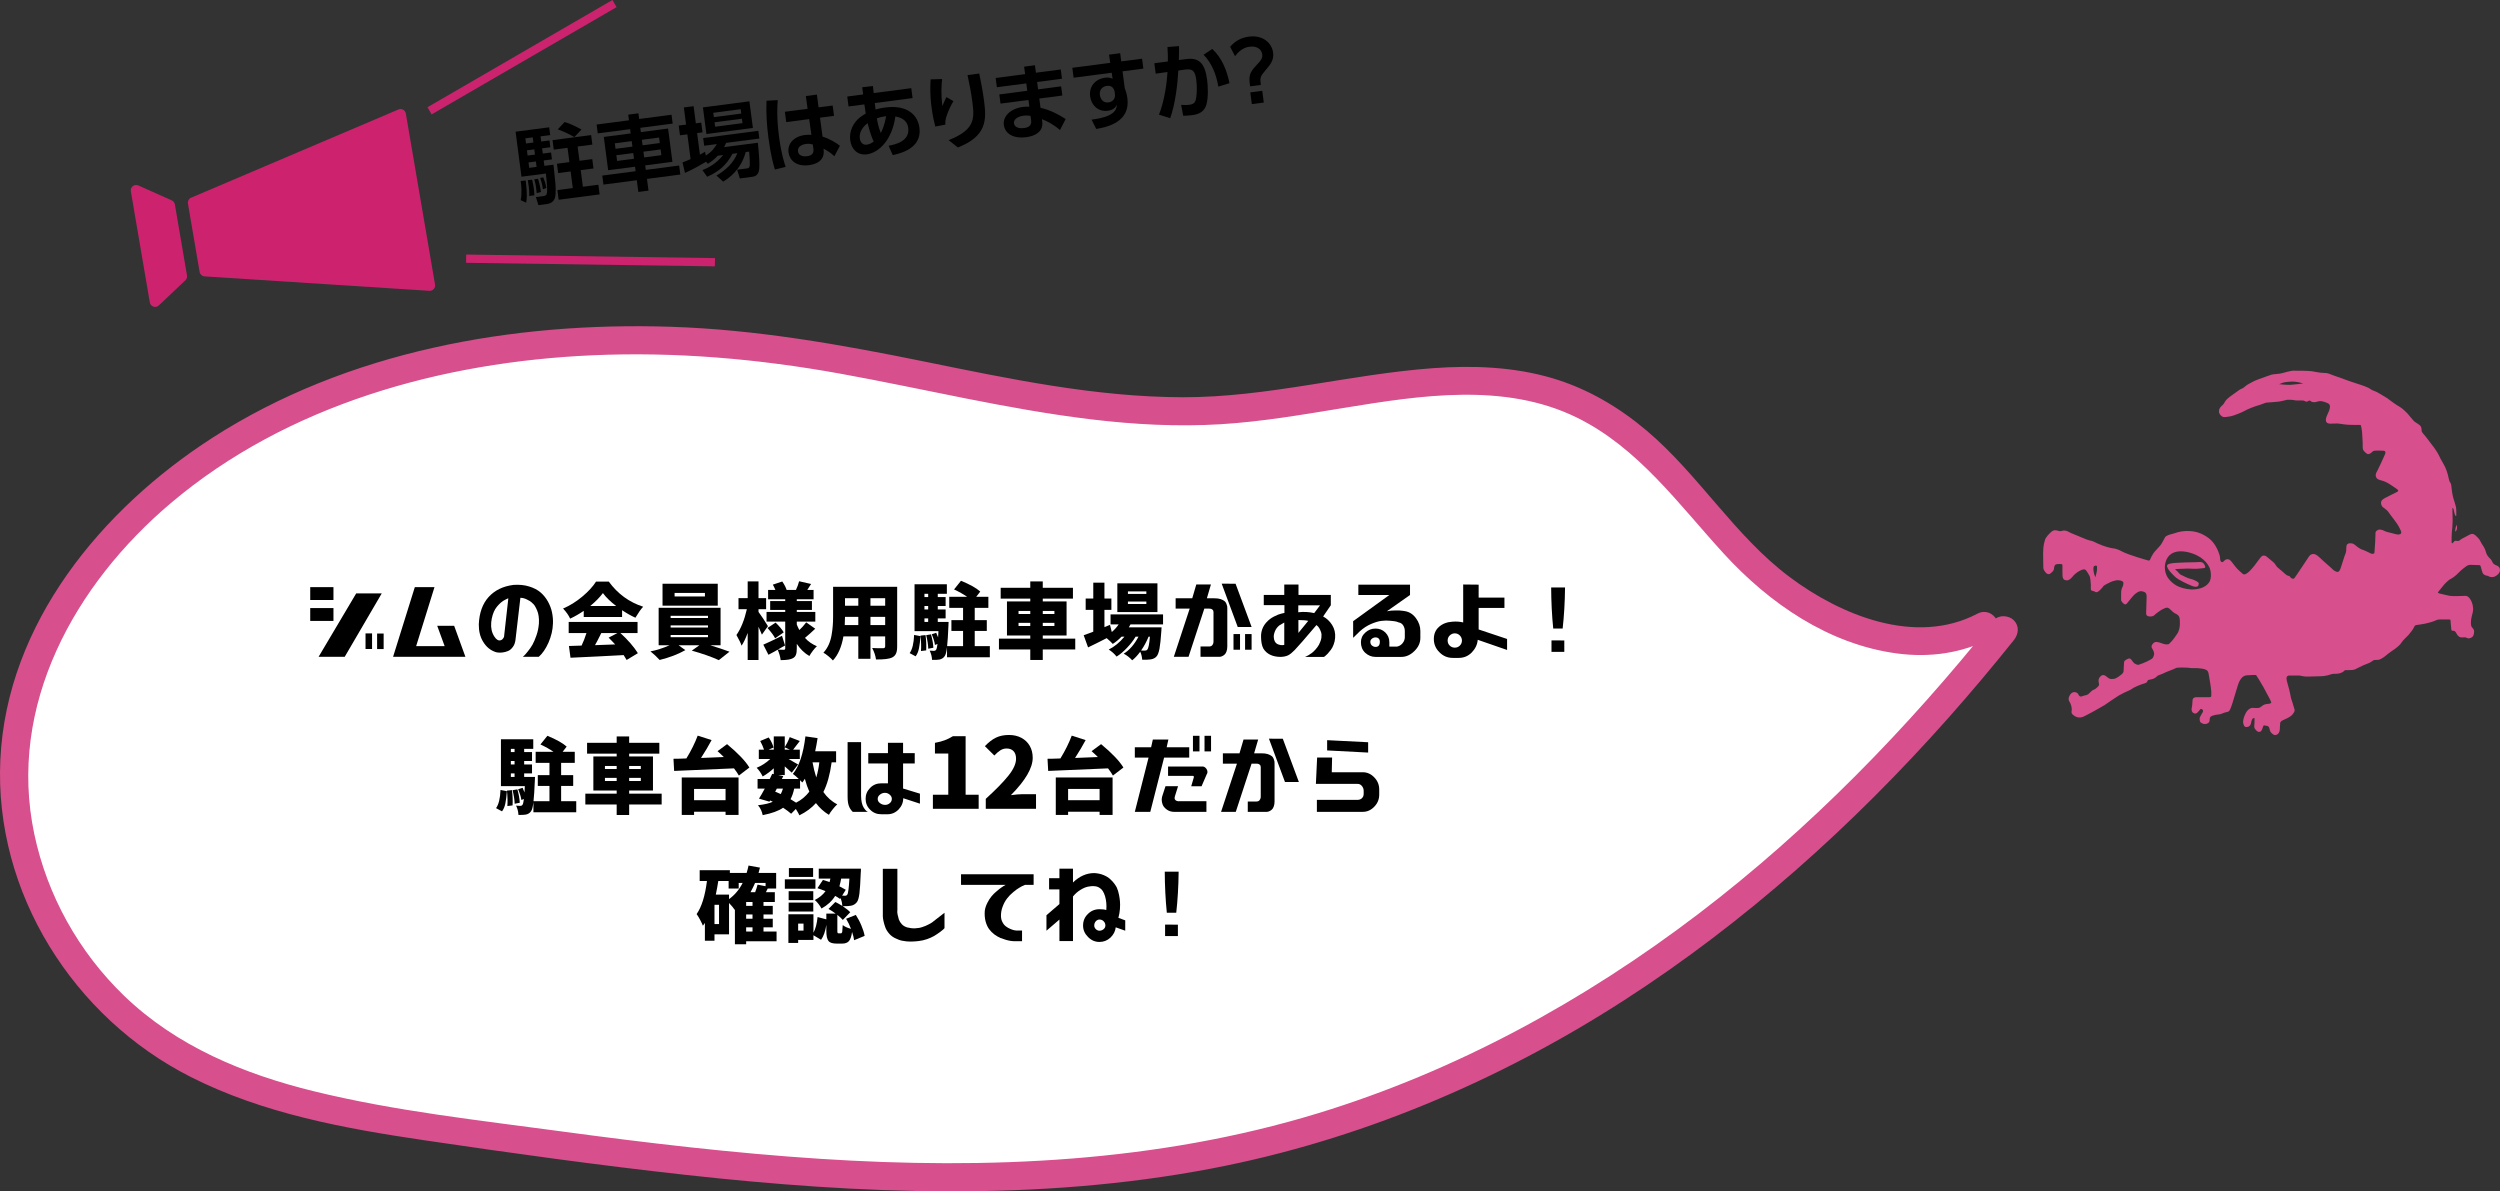 <?xml version="1.0" encoding="UTF-8"?>
<svg id="_レイヤー_2" data-name="レイヤー_2" xmlns="http://www.w3.org/2000/svg" width="967.595" height="461.098" viewBox="0 0 967.595 461.098">
  <rect x="0" y="0" width="967.595" height="461.098" fill="#333333" stroke="none"/>
  <defs>
    <style>
      .cls-1 {
        fill: none;
        stroke: #cc236f;
        stroke-miterlimit: 10;
        stroke-width: 3.194px;
      }

      .cls-2 {
        fill: #fff;
      }

      .cls-3 {
        fill: #d74f8c;
      }

      .cls-4 {
        fill: #cd236f;
      }
    </style>
  </defs>
  <g id="_ガイド" data-name="ガイド">
    <g>
      <g>
        <g>
          <path class="cls-2" d="M768.099,242.202c-29.418,15.889-68.573-2.571-90.89-25.214-22.317-22.643-39.62-51.135-71.479-63.238-40.058-15.218-85.94,1.373-129.704,4.765-57.234,4.437-112.968-14.276-169.616-22.455-61.589-8.892-126.99-4.865-183.17,18.166-56.179,23.032-101.9,66.458-114.531,117.971-12.631,51.513,11.801,109.792,64.431,138.149,31.382,16.909,69.252,22.47,105.996,27.677,99.059,14.037,201.634,27.976,298.9,6.845,125.921-27.356,224.986-110.117,297.554-200.955"/>
          <path class="cls-3" d="M765.357,237.51c-23.917,12.559-52.93.663-72.814-14.266-21.168-15.893-35.061-39.537-55.239-56.594-10.754-9.091-22.882-16.244-36.434-20.265-14.955-4.436-30.843-5.019-46.311-3.884-32.435,2.381-64.006,11.301-96.673,11.25-33.988-.053-67.366-7.153-100.518-13.897-32.292-6.569-64.651-12.303-97.661-13.379-61.241-1.996-125.371,9.411-177.538,42.997C39.371,197.027,2.591,241.284.131,294.068c-2.396,51.408,28.289,99.809,73.738,122.78,28.101,14.203,59.472,19.908,90.344,24.473,33.626,4.972,67.329,9.664,101.116,13.396,67.535,7.461,136.359,10.359,203.455-2.431,56.973-10.86,111.183-33.788,159.848-65.17,46.768-30.158,88.566-67.691,125.457-109.252,8.71-9.813,17.147-19.864,25.344-30.109,1.847-2.308,2.213-5.422,0-7.684-1.879-1.92-5.855-2.286-7.684,0-33.547,41.93-71.385,80.826-114.141,113.436-44.384,33.851-94.011,61.027-147.502,77.371-62.361,19.055-127.896,21.831-192.601,17.634-33.641-2.182-67.143-6.148-100.542-10.662-31.807-4.299-64.106-7.816-95.327-15.454-27.139-6.639-53.394-17.444-73.729-37.117-17.445-16.877-29.621-38.694-34.634-62.456-10.506-49.804,15.644-96.635,52.863-128.117,45.144-38.184,105.002-54.626,163.165-57.203,32.143-1.424,64.167,1.382,95.794,7.094,32.5,5.869,64.63,13.804,97.462,17.733,16.523,1.978,33.209,2.876,49.835,1.866,16.081-.977,31.991-3.756,47.871-6.344,29.402-4.791,61.956-9.938,89.868,3.682,23.832,11.629,39.527,33.602,56.98,52.684,17.668,19.317,40.619,35.16,67.105,38.694,12.648,1.687,25.272-.059,36.625-6.021,6.194-3.252.707-12.634-5.484-9.383h0Z"/>
        </g>
        <path class="cls-3" d="M790.765,213.966c0,3.011.085,5.341.085,5.936,0,.595.833,1.667,1.174,1.956.34.289.97.595,1.497.153s1.327-.987,1.429-1.769c.102-.782.136-1.633.867-1.82.731-.187,1.786-.136,2.075-.085.289.051.357.187.357.85,0,.663-.051,3.164.034,3.793.085.629.238,1.191.731,1.429.493.238,1.65.663,3.079-1.157,1.429-1.82,3.623-2.79,4.15-2.858.527-.068.833.051,1.055.255s1.276,1.837,1.48,2.347.425,2.092.459,3.334c.034,1.242-.238,2.16.51,2.33.748.17.97.221,1.191.425.221.204.782.306,1.684-.561.902-.867,1.174-1.208,1.395-1.582.221-.374,1.412-.936,2.024-1.259s2.534-1.293,4.116-1.089c1.055.119,1.65.493,1.684.97.034.476-.102,1.123-.374,1.65-.272.527-.544,1.242-.51,2.432.034,1.191-.085,2.653.051,2.926.136.272.612.833.987,1.123.374.289.782.357,1.208-.136.425-.493,2.364-3.062,3.164-3.674.799-.612,1.599-1.225,2.619-1.038,1.021.187,1.361.459,1.565.782.204.323.272.731.272,1.259,0,.527-.187,5.817-.187,6.43,0,.612.204,1.089.919,1.225.714.136,1.735.119,2.313-.493.578-.612,2.653-2.092,3.368-2.381.714-.289,1.276-.612,1.752-.442.476.17.936.527,1.276.919.34.391,1.106,1.055,1.82,1.395.714.34,1.225.765,1.412,1.378.187.612.204,1.599.204,2.585,0,.987-.272,2.756-1.089,3.861-.809,1.096-1.378,2.24-3.202,3.948-.368.077-.67.095-.838.103-.481.023-1.588-.29-2.204-.532-.616-.241-1.791-.633-2.47-.288-.679.345-1.496,1.368-1.026,2.216.47.848,1.1,1.716.769,2.764s-.424,1.214-1.283,1.698c-.859.484-1.845,1.016-2.827,1.355-.982.339-1.897.864-2.404.624-.507-.24-1.061-.342-1.607-1.098-.546-.756-.977-1.571-1.754-1.241-.777.331-1.584.725-1.658,1.324s-.145,2.323-.176,3.111-.114,1.051-.826,1.677c-.712.626-1.633,1.213-2.175,1.472-.542.259-1.021.306-1.723.303-.701-.003-1.067-.281-1.762-.829-.695-.548-1.505-1.169-2.495-.177-.99.992-.736,1.97-.621,2.527.115.557.19.948-.352,1.449-.543.501-1.027.984-1.555,1.145-.528.161-1.095.664-1.531,1.142-.436.478-.772.753-1.321.94-.55.187-.916.151-1.426.37-.51.22-.897.342-1.252.051-.355-.291-.458-.595-.577-.825-.119-.23-.767-.915-1.819-.678-1.052.237-1.344,1.075-1.679,1.725-.335.649-.199,1.53.216,2.069.416.539.774,1.845.818,2.651.043.806-.433,1.493.416,2.255.849.762,2.345,1.593,4.215.708,1.87-.886,6.958-3.709,8.093-4.449,1.135-.741,4.172-2.914,5.36-3.611,1.188-.697,3.102-1.636,3.905-1.945.803-.309,1.568-.892,1.886-1.093s2.191-1.062,3.058-1.341c.867-.279,1.951-.555,2.139-.864.187-.309.281-.825.71-.892.429-.067,1.566-.3,2.119-.572s.849-.579,1.145-.887c.296-.307,1.463-.604,2.11-.909.647-.306,1.916-.914,2.607-1.14.691-.225,1.737-.643,2.774-1.156.355-.176,4.646-.105,5.052.03.51.17,2.602.085,3.13.102.527.017,2.517.255,3.028.527.51.272,1.004.476,1.191,1.497.187,1.021,1.021,5.715,1.055,7.042.034,1.327.017,1.548-.034,1.837s-.408.357-.816.34c-.408-.017-3.98.017-4.61,0-.629-.017-1.769-.017-1.803,1.344-.034,1.361-.187,2.398-.306,2.841-.119.442-.051,1.191.255,1.582.306.391,1.157.867,1.803.306.646-.561,1.157-1.344,1.327-1.463.17-.119.612-.017.799.204s.306.629.085.987c-.221.357-.97,1.582-1.123,1.99s-.119,1.633.34,1.99.97.612,1.701.612,1.752-.527,1.752-1.429.102-1.429.902-1.735c.799-.306,1.973-.544,2.483-.544s1.497-.323,2.041-.595c.544-.272,1.65-.323,1.99-.629.34-.306.663-.867,1.378-3.062.714-2.194,2.16-7.399,2.551-8.182.391-.782,1.225-2.585,3.062-2.687,1.837-.102,3.419-.187,3.572-.085s2.33,3.708,2.824,4.627c.493.919,1.973,3.742,2.347,4.388.374.646.527,1.14.646,1.378.119.238.017.578-.663.68-.68.102-1.684.102-2.415.578-.731.476-1.14.919-1.65,1.038-.51.119-2.177,0-2.636,0s-1.667.51-2.449,2.007c-.782,1.497-1.191,2.994-.97,3.946.221.953.442,1.48,1.225,1.48s1.616-.442,1.803-1.667c.187-1.225.612-1.684.85-1.769s.476-.102.493.136c.017.238-.034,1.208-.034,1.82,0,.612-.255,1.514.119,2.075.374.561,1.004,1.14,1.327,1.225.323.085,1.14.153,1.514-.97s.493-1.565.85-1.497c.357.068,1.446.204,1.701.51s.408,1.548.697,1.956c.289.408.97,1.259,1.837,1.259s1.65-.85,1.752-2.024.102-2.347.153-2.636c.051-.289.391-.748.902-1.004s2.875-1.106,3.81-2.228c.936-1.123,1.038-1.599.765-2.279-.272-.68-.663-2.449-.97-3.147-.306-.697-.51-2.024-.714-2.977-.204-.952-.544-2.347-.799-3.113s-.544-2.007-.544-2.585c0-.578.357-1.055,1.174-1.038.816.017,3.436-.017,3.878.017.442.034,1.65.476,3.453.391,1.803-.085,5.069-.085,5.953-.204.885-.119,2.058-.374,2.636-.629s1.531-.255,2.347-.255,2.092-.408,2.585-.85c.493-.442.561-.612,1.004-.561.442.051,2.177-.034,2.653-.068.476-.034,1.344-.425,2.653-1.123,1.31-.697,2.092-.953,2.841-1.242.748-.289,1.361-.561,1.905-.97.544-.408.612-.476.902-.493s1.429-.068,1.701-.102c.272-.034,1.616-.663,2.364-1.31.748-.646,1.99-1.616,2.926-2.228s2.807-1.922,3.453-3.011c.646-1.089,2.262-2.432,2.807-3.079.544-.646,1.752-2.109,2.075-2.892.323-.782.578-.833.97-.919.391-.085,2.704-.374,3.215-.51.51-.136,2.926-.646,3.98-1.174,1.055-.527,1.82-.51,2.653-.476.833.034,2.058,0,2.602,0s.697.017.748.425.204,2.841.289,3.334c.085.493.119.527.527.612s.646-.119,1.089.425c.442.544.527,1.021.902,1.412s.612.629,1.225.714c.612.085,1.463-.068,1.769,0s.646.34,1.021.391c.374.051,1.769-.136,2.126-1.395.357-1.259.187-1.922-.289-2.483-.476-.561-.765-.714-.765-2.041s.187-2.143.459-3.181c.272-1.038.595-2.041.238-3.725-.357-1.684-1.14-2.67-1.599-3.113-.459-.442-.833-.51-1.412-.51s-4.763.238-6.174-.068c-1.412-.306-2.415-.544-3.045-.697-.629-.153-.782-.17-1.089-.357-.306-.187-.136-.323.068-.544.204-.221,1.837-2.33,2.398-2.943.561-.612,1.735-1.684,2.245-1.905.51-.221,2.007-1.208,3.028-2.33,1.021-1.123,2.977-2.602,3.538-2.909s1.463-.289,2.245-.221c.782.068,2.075.034,2.381.068.306.034.459.272.544.612.085.34.561,2.517,1.021,2.875s.782.527,1.191.578.731.136.987.34,1.361.391,2.143.051c.782-.34,1.99-1.208,2.092-2.466.017-.833-.442-1.548-1.208-1.803s-1.429-.68-1.684-1.259c-.255-.578-.408-.953-1.004-1.497-.595-.544-1.242-1.463-1.412-2.024-.17-.561-.408-1.497-.901-2.33-.493-.833-1.089-1.633-1.412-2.381-.323-.748-1.225-1.599-1.718-2.058-.493-.459-1.208-1.055-2.381-.442-1.174.612-2.636,1.361-3.062,1.616-.425.255-.748.493-.816.578-.209.262-.544.289-1.021.255-.476-.034-.697-.187-1.004.068s-.629.833-.833.833-.289-.068-.289-.629c0-.561,0-3.113.085-3.419.085-.306.34-3.674.323-4.627-.017-.953-.085-3.64-.085-4.184s-.034-.919.051-.833c.085.085.391.289.425.561.034.272.289,1.548.476,2.024.187.476.561.919.544.221-.017-.697.051-2.347-.119-3.13-.17-.782-.765-2.67-1.055-3.572-.289-.902-.68-3.623-.731-4.473-.051-.85-.306-1.293-.493-1.514-.187-.221-.442-.901-.629-1.922-.187-1.021-.799-3.351-1.922-5.205-1.123-1.854-1.412-2.585-1.752-3.283-.34-.697-1.123-2.041-1.82-2.943-.697-.902-2.619-3.504-3.232-4.252s-1.48-1.667-1.616-2.092c-.136-.425.136-1.65-.765-2.415-.902-.765-1.769-1.106-2.262-1.599-.493-.493-1.871-2.245-2.398-2.841-.527-.595-1.973-1.956-2.619-2.364-.646-.408-2.704-1.65-3.198-2.075-.493-.425-2.585-1.956-3.538-2.449-.953-.493-2.415-1.514-3.062-1.718-.646-.204-1.701-.68-2.211-1.089s-2.807-1.293-4.729-1.871-4.507-1.548-5.341-1.837c-.833-.289-3.674-1.327-4.422-1.582-.748-.255-1.684-.85-3.351-.833-1.667.017-3.453-.493-4.763-.663-1.31-.17-6.413-.238-7.263-.187-.85.051-3.232.697-4.218.987-.987.289-3.028.272-4.048.561-1.021.289-3.742,1.361-4.797,1.701-1.055.34-2.16.867-2.807,1.242-.646.374-1.276.714-1.667.919-.391.204-1.174.919-1.531,1.191-.357.272-1.14.493-1.65.867-.51.374-3.011,2.16-3.674,2.636s-1.429,1.225-1.786,1.786-.476.936-.919,1.344c-.442.408-1.446,1.191-1.463,2.432-.017,1.242,1.021,1.99,1.48,2.194s1.99.017,3.181-.238,4.32-1.497,5.392-2.143c1.072-.646,3.997-1.752,5.154-2.058,1.157-.306,2.653-1.021,3.198-1.072.544-.051,3.538-.238,4.661-.374,1.123-.136,3.164-.731,3.555-.731s2.143.017,2.636.187,1.684.034,2.347.085,1.157-.034,1.463.153c.306.187.833.561,1.412.102.578-.459.936-.102,1.191.119s1.174.544,2.5.051c1.327-.493,2.977.255,3.589.493.612.238,1.106.561,1.174,1.123s-.034,1.276-.442,2.228c-.408.953-1.089,2.279-1.123,3.028-.034.748.102,1.735,1.922,1.684,1.259,0,2.364-.153,3.232,0s3.079.476,4.712.476c1.633,0,3.045,0,3.317.017.272.017.357.119.408.289s.357,1.599.425,2.449.204,3.096.238,4.201c.034,1.106-.17,2.33.374,3.011.544.68,1.14,1.157,1.514,1.31.374.153,1.038-.119,1.514-.578.476-.459.765-.731,1.701-.748.936-.017,2.721.017,3.096.068.374.051.578.272.612.646.034.374-.374,1.106-.578,1.616s-1.973,4.337-2.415,5.171c-.442.833-.919,1.48-.748,2.381.17.902.833,1.293,1.531,1.48.697.187,2.143.544,3.521,1.429,1.378.884,3.079,2.024,3.402,2.313.323.289.255.612-.119.833-.374.221-3.895,1.922-4.814,2.432s-1.616,1.089-1.48,2.075c.136.987.408,1.276,1.463,2.007,1.055.731,1.701,1.684,2.177,2.415.476.731,2.671,3.368,3.232,4.559.561,1.191,1.242,2.075.816,2.67-.425.595-1.582.374-2.041.238-.459-.136-1.157-.34-1.956-.51-.799-.17-1.752-.408-2.347-.714-.595-.306-1.786-.85-2.687-.34-.902.51-.85.919-.833,1.82.017.902-.17,4.439-.289,5.545-.119,1.106-.034,1.072-.136,1.48s-.85.408-1.242.255c-.391-.153-2.228-1.157-3.079-1.412-.85-.255-1.565-.663-2.126-1.106s-1.344-1.123-1.735-1.293c-.391-.17-1.99-.493-2.483.442-.255.561-.153,1.514-.238,2.33-.085.816-.391,1.327-.629,2.007-.238.68-1.038,3.147-1.344,4.15-.306,1.004-.646,1.854-1.242,1.956-.595.102-1.684-.578-2.16-1.123-.476-.544-2.466-2.143-3.402-3.045-.936-.902-2.347-2.211-2.892-2.483-.544-.272-1.701-.663-2.671.612-.476.714-3.385,5.069-4.32,6.481-.936,1.412-1.208,1.735-1.361,1.973-.153.238-.765.391-1.293-.051-.527-.442-.323-.578-.714-.731-.391-.153-.782-.17-1.344-.629s-2.126-1.922-2.773-2.398c-.646-.476-.987-1.004-1.208-1.361-.221-.357-.34-.595-.97-1.123-.629-.527-2.143-1.786-2.551-2.109-.408-.323-1.378-.629-2.092.204-.714.833-1.854,2.483-2.585,3.419-.731.936-1.735,2.058-2.432,2.602-.697.544-1.429,1.038-2.041.527s-2.279-1.939-3.028-3.011c-.748-1.072-1.769-2.381-2.262-2.551-.493-.17-1.191-.17-1.65.272-.459.442-.782.901-1.208.731-.425-.17-.629-.731-.629-1.497,0-.765-.408-1.956-.714-2.67s-1.395-3.402-3.742-5.137c-2.347-1.735-4.933-2.824-8.59-2.722-3.011.102-4.201.833-5.341,1.089-1.14.255-2.534.714-2.909,1.327-.374.612-1.055,2.126-1.667,2.943s-2.33,2.5-2.824,3.232c-.493.731-1.089,1.905-1.259,2.381s-.459.476-.697.442c-.238-.034-7.807-2.211-9.899-3.351-2.092-1.14-3.113-1.293-3.895-1.378s-2.79-.612-4.133-1.14c-1.344-.527-2.262-.936-2.943-1.293-.68-.357-1.123-.493-1.973-.629-.85-.136-4.61-1.888-6.038-2.398-1.429-.51-1.939-.953-2.466-1.157s-1.276-.374-1.922-.17c-.646.204-1.208.187-1.582.034-.374-.153-1.667-.544-2.619.289-.953.833-2.296,2.211-2.551,3.232s-.714,1.973-.714,4.984ZM891.443,148.411s-3.572.459-4.95.536-4.439-.255-4.439-.255c0,0,.332-.051.995-.383.663-.332,1.888-.51,3.904-.612,2.016-.102,4.49.714,4.49.714ZM838.501,216.611c1.225-2.756,4.082-3.751,7.909-2.985,5.97,1.276,8.011,4.516,8.7,5.97s.903,4.318-.051,5.741c-1.505,2.245-4.439,2.832-6.889,2.807-5.128-.357-7.22-2.245-8.7-3.98-1.48-1.735-2.194-4.797-.97-7.552ZM810.487,219.137c.383-.306,1.097-.332,1.123.102s.077,1.378-.128,2.22-.485,1.965-.485,1.965c0,0-.536-1.199-.663-2.118s-.23-1.863.153-2.169Z"/>
        <path class="cls-3" d="M950.355,205.767c0-.102-.153-.051-.051-.867s.102-.612.255-1.046.281-.893.281-.816.23,1.046.077,1.709-.561,1.021-.561,1.021Z"/>
        <path class="cls-3" d="M853.429,219.035c-.81-2.026-1.837-1.429-3.878-1.429-2.041,0-4.388.102-6.634.204-2.245.102-4.49.306-4.184,1.429s1.021,1.939,2.96,3.878c1.362,1.362,5.205,3.062,6.736,3.674,1.531.612,2.449.204,2.449-.306s.714-.816-1.123-1.735c-1.837-.919-2.041-.51-3.878-1.429-1.837-.919-2.041-.816-2.653-1.633-.612-.816-1.735-1.429-1.225-1.429s2.96-.204,4.797-.204,2.653.204,4.388,0,2.653,0,2.245-1.021Z"/>
      </g>
      <g>
        <path d="M120.069,227.242h8.991v4.992h-8.991v-4.992ZM120.069,235.338h8.991v4.991h-8.991v-4.991ZM137.86,229.674h9.887l-14.335,24.543h-10.111l14.56-24.543ZM141.475,245.161h2.528v6.016h-2.528v-6.016ZM145.955,245.193h2.528v6.016h-2.528v-6.016Z"/>
        <path d="M160.549,227.242h7.615l-7.104,22.847h11.039l-2.88-7.871h6.56l4.352,11.999h-27.998l8.416-26.975Z"/>
        <path d="M202.341,254.217c.159-.128.352-.32.607-.544.256-.256.736-.769,1.376-1.601.672-.8,1.248-1.663,1.792-2.592.512-.928,1.023-2.144,1.536-3.615.512-1.472.8-2.976.928-4.544.063-.992.032-1.92-.096-2.815-.128-.896-.32-1.601-.576-2.176-.225-.576-.48-1.057-.704-1.473-.256-.447-.448-.735-.608-.896l-.287-.288c-.16-.16-.353-.384-.641-.607-.288-.257-.832-.608-1.695-1.024-.864-.448-1.729-.672-2.561-.672l-1.92,16.447c-.159,1.088-.512,1.983-1.088,2.688-.544.735-1.151,1.216-1.823,1.472-.641.288-1.344.448-2.048.544s-1.312.096-1.792.032c-.48-.064-.8-.128-1.024-.225-1.951-.672-3.487-1.951-4.671-3.871-1.216-1.92-1.76-4.191-1.729-6.848.192-4.416,1.44-7.936,3.808-10.56,2.368-2.592,5.536-4.159,9.6-4.671,2.24-.16,4.256.031,6.08.607,1.791.544,3.264,1.312,4.415,2.304,1.152.992,2.08,2.145,2.848,3.52.736,1.345,1.28,2.721,1.568,4.128.288,1.408.448,2.848.384,4.288-.063,2.56-.672,5.056-1.728,7.487-1.088,2.432-2.336,4.256-3.776,5.504h-6.175ZM196.389,231.69c-.128.063-.416.191-.832.416-.447.224-.863.479-1.248.768-.384.288-.831.672-1.312,1.184-.512.513-.928,1.088-1.312,1.664-.385.608-.704,1.376-.992,2.271-.288.929-.48,1.889-.576,2.912-.191,2.144.224,3.968,1.216,5.472.769,1.184,1.536,1.664,2.4,1.44.512-.097.991-.545,1.344-1.312l1.664-14.911c-.064,0-.192.032-.353.097Z"/>
        <path d="M225.925,236.426c-1.696,1.152-3.456,2.176-5.248,3.008-.64-1.376-1.567-2.656-2.751-3.903,2.623-1.12,5.087-2.656,7.423-4.608,2.336-1.951,4.128-3.903,5.344-5.823h4.928c3.456,4.735,7.871,7.968,13.311,9.728-.831.863-1.823,2.271-3.008,4.255-1.695-.768-3.392-1.728-5.151-2.911v2.624h-14.847v-2.368ZM240.132,245.033c1.344,1.216,2.655,2.527,3.872,3.936,1.216,1.408,2.176,2.688,2.879,3.84l-4.352,2.624c-.096-.192-.479-.832-1.151-1.888-6.496.352-13.344.703-20.575,1.023l-.607-4.544c.768-.031,2.399-.063,4.896-.159.704-1.44,1.312-3.04,1.888-4.832h-6.879v-4.319h26.653v4.319h-6.623ZM238.468,234.538c-2.176-1.664-3.903-3.328-5.119-4.992-1.248,1.664-2.88,3.328-4.896,4.992h10.016ZM232.708,245.033c-.16.352-.416.832-.735,1.472-.353.672-.641,1.248-.896,1.76-.288.512-.544.992-.8,1.44,1.12-.032,3.744-.128,7.808-.288-.832-.928-1.696-1.792-2.528-2.624l3.393-1.76h-6.24Z"/>
        <path d="M274.884,249.736c2.721.832,5.184,1.664,7.456,2.496l-4.128,3.264c-2.88-1.312-6.367-2.527-10.463-3.68l2.943-2.08h-8.063l2.624,1.889c-2.815,1.6-6.111,2.848-9.951,3.808-1.056-1.152-2.24-2.272-3.552-3.328,2.304-.416,4.768-1.216,7.424-2.368h-4.256v-14.494h23.966v14.494h-4ZM277.796,234.41h-21.374v-8.479h21.374v8.479ZM259.558,239.177h14.463v-.832h-14.463v.832ZM259.558,242.889h14.463v-.832h-14.463v.832ZM259.558,246.633h14.463v-.863h-14.463v.863ZM272.836,229.482h-11.743v1.376h11.743v-1.376Z"/>
        <path d="M294.885,245.64c-.032-.128-.479-1.151-1.312-3.071v12.863h-4.192v-10.464c-.832,2.208-1.6,3.84-2.367,4.928-.256-.863-.928-2.239-1.984-4.127,1.729-2.464,3.072-5.792,4.032-9.983h-3.232v-4.288h3.552v-6.464h4.192v6.464h2.943v4.288h-2.943v1.056c1.119,1.504,2.336,3.328,3.647,5.504l-2.336,3.295ZM315.523,243.337c-1.376,1.312-2.688,2.496-3.968,3.552,1.248,1.408,2.815,2.464,4.607,3.232-.479.416-.992,1.023-1.567,1.76-.576.768-1.024,1.439-1.344,2.016-1.889-1.088-3.521-2.656-4.864-4.704v1.824c0,.992-.096,1.792-.32,2.368-.191.576-.575,1.023-1.151,1.344-.832.512-2.432.768-4.768.768-.16-1.312-.544-2.655-1.152-4.031-1.664.96-2.88,1.6-3.583,1.952l-1.984-3.904c1.376-.576,3.775-1.728,7.231-3.424l1.184,3.744c-.319.16-.768.416-1.375.768-.641.353-1.12.64-1.44.832.608.032,1.376.064,2.368.064.352,0,.512-.192.512-.513v-10.399h-7.231v-3.743h7.231v-.768h-5.823v-3.424h5.823v-.704h-6.624v-3.616h2.816c-.256-.672-.608-1.376-.992-2.048l3.647-1.216c.832,1.184,1.376,2.272,1.696,3.264h3.615c.576-1.279.992-2.399,1.217-3.359l4.64,1.056c-.128.192-.353.544-.704,1.088-.353.544-.608.96-.769,1.216h2.433v3.616h-6.496v.704h5.855v3.424h-5.855v.768h7.168v3.743h-7.168v1.12c.256.672.576,1.408.992,2.145.96-.896,1.855-1.889,2.655-2.977l3.488,2.464ZM300.005,247.049c-.48-.992-1.473-2.336-2.944-4l3.136-2.079c1.504,1.472,2.56,2.752,3.136,3.775l-3.327,2.304Z"/>
        <path d="M347.235,250.217c0,1.151-.128,2.08-.448,2.72-.288.672-.768,1.152-1.439,1.504-1.088.576-3.2.832-6.304.8-.16-1.344-.641-2.815-1.473-4.447.769.063,2.177.096,4.225.096.544,0,.8-.256.8-.736v-3.839h-5.696v8.671h-4.703v-8.671h-5.76c-.704,4.031-2.048,7.135-4.063,9.311-.384-.447-.96-.991-1.729-1.632-.8-.64-1.439-1.12-1.951-1.376.832-.896,1.504-1.92,2.048-3.104.512-1.151.896-2.432,1.12-3.775.224-1.344.384-2.528.447-3.552.097-1.024.128-2.24.128-3.648v-11.423h24.799v23.103ZM332.196,241.929v-3.168h-5.151c0,.992-.032,2.048-.097,3.168h5.248ZM327.045,231.53v2.911h5.151v-2.911h-5.151ZM342.596,231.53h-5.696v2.911h5.696v-2.911ZM342.596,241.929v-3.168h-5.696v3.168h5.696Z"/>
        <path d="M352.069,252.776c1.024-1.408,1.601-3.743,1.729-7.039l2.464.479c-.128,1.856-.32,3.392-.576,4.672s-.672,2.304-1.312,3.136l-2.305-1.248ZM383.107,250.089v4.287h-16.575v-3.903c-.224,1.824-.512,3.008-.928,3.52-.479.672-1.151,1.12-2.016,1.28-.672.128-1.6.16-2.848.128-.064-1.312-.384-2.496-.928-3.584.479.064,1.023.097,1.664.097.319,0,.607-.129.831-.416.225-.353.385-1.088.544-2.24l-.991.352c-.128-1.088-.544-2.464-1.248-4.127l1.728-.576c.288.64.544,1.248.736,1.792.063-1.057.096-1.856.128-2.432h-9.247v-18.144h12.511v3.712h-3.52v1.248h3.039v3.456h-3.039v1.344h3.039v3.456h-3.039v1.376h4.191c0,.672-.032,1.184-.063,1.504-.16,3.647-.32,6.271-.513,7.871h6.176v-5.888h-4.512v-4.191h4.512v-4.736h-5.344v-4.287h6.912c-1.376-.96-3.072-1.92-5.056-2.848l2.688-3.36c3.456,1.44,5.951,2.816,7.455,4.192l-1.567,2.016h4.703v4.287h-5.279v4.736h4.672v4.191h-4.672v5.888h5.855ZM358.213,245.801c.288,2.048.353,4.032.257,5.92l-2.017.256c.128-1.728.064-3.744-.16-5.983l1.92-.192ZM357.797,229.834v1.248h1.44v-1.248h-1.44ZM359.237,234.538h-1.44v1.344h1.44v-1.344ZM357.797,240.714h1.44v-1.376h-1.44v1.376ZM360.325,245.512c.512,1.76.832,3.521.928,5.184l-1.983.385c-.032-1.408-.288-3.168-.8-5.248l1.855-.32Z"/>
        <path d="M416.163,251.368h-12.575v4.064h-4.831v-4.064h-12.128v-4.191h12.128v-1.216h-9.023v-13.183h9.023v-1.088h-11.456v-4.192h11.456v-2.464h4.831v2.464h11.68v4.192h-11.68v1.088h9.216v13.183h-9.216v1.216h12.575v4.191ZM394.213,237.641h4.544v-1.184h-4.544v1.184ZM398.757,242.281v-1.216h-4.544v1.216h4.544ZM403.588,236.458v1.184h4.512v-1.184h-4.512ZM408.1,241.065h-4.512v1.216h4.512v-1.216Z"/>
        <path d="M437.541,241.674c-.16.287-.353.672-.641,1.119h12.671c-.031.704-.063,1.216-.096,1.536-.191,3.008-.448,5.248-.704,6.72-.288,1.439-.64,2.432-1.088,2.943-.544.672-1.312,1.057-2.304,1.216-.735.128-1.823.16-3.296.128-.096-1.184-.352-2.207-.768-3.104-1.024,1.408-2.048,2.496-3.104,3.328-.992-1.088-2.08-1.92-3.296-2.56,2.239-1.376,4.159-3.584,5.728-6.592h-1.12c-.864,1.472-1.983,2.912-3.328,4.319-1.344,1.44-2.688,2.56-4.031,3.392-.864-1.088-1.888-1.983-3.04-2.72,2.208-1.088,4.224-2.752,6.08-4.991h-1.12c-1.088,1.12-2.208,2.048-3.392,2.815-.544-.607-1.344-1.376-2.368-2.239-2.56,1.312-4.96,2.527-7.199,3.583l-1.696-4.703c.448-.16,1.696-.608,3.712-1.376v-8.447h-2.943v-4.384h2.943v-6.144h4.319v6.144h2.688v4.384h-2.688v6.688l2.145-.896.704,2.784c1.088-.928,1.951-1.92,2.655-2.943h-3.136v-3.872h20.318v3.872h-12.606ZM447.972,236.905h-15.519v-11.135h15.519v11.135ZM443.684,228.906h-7.136v.96h7.136v-.96ZM443.684,232.809h-7.136v.96h7.136v-.96ZM444.548,246.409c-.8,1.952-1.76,3.743-2.911,5.375.416.032.896.032,1.472.032.416,0,.735-.128.928-.384.448-.479.8-2.144,1.024-5.023h-.513Z"/>
        <path d="M460.453,235.561h-5.439v-3.999h6.432l1.567-5.344h5.664l-1.568,5.344h2.912c.928,0,1.728.096,2.432.319.672.256,1.152.48,1.472.769.353.256.576.64.769,1.088.159.447.256.8.287.991,0,.192,0,.48.032.832v14.655c0,.736-.096,1.376-.319,1.952-.192.544-.448.928-.736,1.184s-.576.448-.864.576c-.319.16-.544.224-.768.256l-.32.032h-7.359v-4h3.36c.512,0,.896-.16,1.184-.48.256-.352.416-.672.448-.991l.031-.513v-11.327c0-.416-.128-.735-.416-.96-.287-.224-.544-.352-.831-.352l-.416-.032h-1.889l-6.111,18.655h-5.695l6.144-18.655ZM478.212,225.93l6.207,16.734h-5.375l-6.208-16.767,5.376.032ZM477.412,245.417h2.527v6.048h-2.527v-6.048ZM481.891,245.417h2.527v6.048h-2.527v-6.048Z"/>
        <path d="M489.125,230.25h7.936v-4h5.504v4h12.511v4l-2.976,4.352c1.407.736,2.56,1.824,3.487,3.296s1.312,3.168,1.152,5.023c-.064.864-.256,1.728-.576,2.56-.288.8-.672,1.504-1.088,2.048s-.832,1.057-1.216,1.473c-.416.416-.769.735-1.024.96l-.416.287h-7.327c.064-.031.192-.063.352-.159.192-.064.513-.225.96-.48.48-.288.929-.576,1.345-.896.447-.32.896-.769,1.407-1.345.512-.575.96-1.184,1.344-1.855.48-.928.801-1.824.929-2.688.096-.864.063-1.6-.128-2.145-.192-.575-.416-1.056-.673-1.504-.256-.447-.512-.768-.768-.959l-.352-.288c-4.512,5.343-7.328,8.543-8.416,9.663-.928.96-1.76,1.632-2.495,2.016-.769.384-1.696.576-2.849.64-3.199,0-5.471-1.088-6.783-3.231-.607-1.12-.896-2.688-.896-4.735,0-2.016.672-3.84,2.048-5.376.8-.896,1.76-1.664,2.943-2.271,1.152-.608,2.144-.992,2.912-1.152l1.151-.256v-3.008h-7.999v-3.968ZM495.108,242.089c-.768.641-1.344,1.408-1.664,2.272-.352.864-.479,1.6-.447,2.208.031.64.159,1.184.384,1.632.288.575.735.991,1.344,1.216.608.224,1.152.319,1.632.288l.704-.097v-8.671l-1.952,1.151ZM502.468,236.969c2.145-.256,4.192-.128,6.176.32l2.271-3.008h-8.415l-.032,2.688ZM506.34,240.298c-.769-.192-2.016-.32-3.808-.32v4.991l3.808-4.671Z"/>
        <path d="M523.718,240.426l14.015-10.144h-11.999v-4h19.998v4l-8.959,6.304c1.088-.225,2.208-.32,3.359-.32,1.152-.032,2.048.032,2.656.128l.928.128c1.76.288,3.2,1.216,4.32,2.752,1.151,1.568,1.695,3.2,1.695,4.96v2.688c0,1.824-.735,3.52-2.271,5.023-1.536,1.536-3.232,2.304-5.088,2.304h-9.983c-1.536,0-2.848-.544-4-1.6-1.119-1.056-1.663-2.432-1.663-4.063,0-1.472.544-2.72,1.695-3.744,1.12-1.056,2.464-1.567,3.968-1.567s2.784.512,3.808,1.536c1.024,1.023,1.536,2.304,1.536,3.775v1.664h2.976c.832-.16,1.536-.576,2.145-1.312.575-.704.863-1.504.863-2.336v-2.367c0-.769-.191-1.472-.607-2.145-.385-.64-.96-1.056-1.729-1.184-.224-.096-.512-.191-.896-.32-.353-.096-1.12-.224-2.304-.319-1.152-.128-2.304-.128-3.456.032-1.12.128-2.464.512-4.031,1.184-1.568.672-3.04,1.632-4.384,2.848l-2.592,2.528v-6.432ZM530.981,249.833c.415.352.896.544,1.407.544,1.12,0,1.664-.672,1.664-2.016,0-.513-.128-.896-.448-1.217-.288-.287-.704-.447-1.216-.447s-.96.16-1.376.479c-.416.32-.64.704-.64,1.185,0,.64.192,1.119.608,1.472Z"/>
        <path d="M572.292,226.282v5.023h9.983v4h-9.983v8.319l11.007,3.68v4.256l-11.358-3.936c-.16,1.888-.96,3.52-2.336,4.928-1.408,1.408-3.072,2.08-4.992,2.08h-2.336c-1.983,0-3.711-.704-5.151-2.176-1.472-1.44-2.176-3.168-2.176-5.152,0-1.951.672-3.52,2.016-4.703,1.376-1.216,3.104-1.856,5.184-1.984,1.44-.128,2.848-.032,4.16.288v-14.687l5.983.063ZM560.293,247.913c0,.768.256,1.439.8,1.952.544.544,1.216.8,1.984.8s1.407-.256,1.951-.8c.512-.513.8-1.185.8-1.952s-.288-1.408-.8-1.952c-.544-.544-1.184-.832-1.951-.832s-1.44.288-1.984.832-.8,1.184-.8,1.952Z"/>
        <path d="M605.732,227.37c-.063,5.76-.384,11.071-.928,15.903h-3.647c-.513-5.056-.769-10.335-.8-15.903h5.375ZM605.444,247.881v4.416h-4.959v-4.448l4.959.032Z"/>
      </g>
      <g>
        <path d="M300.563,364.312h-11.774v1.151h-4.352v-13.406l-.097.063c-.447-.704-1.151-1.567-2.176-2.624v12.128h-5.631v2.464h-3.712v-6.88c-.097.16-.353.512-.769,1.088-.224-.576-.575-1.344-1.088-2.304-.512-.96-.96-1.696-1.344-2.208,1.92-2.72,3.264-6.976,4-12.799h-2.816v-4.192h11.68v1.057h6.495c.32-1.057.576-2.016.736-2.848l4.416.8-.544,2.048h6.815v6.047h-3.264c-.16.32-.416.769-.704,1.408h3.455v3.808h-4.383v1.504h3.583v3.328h-3.583v1.632h3.583v3.328h-3.583v1.632h5.055v3.775ZM278.293,350.201h-1.76v7.456h1.76v-7.456ZM282.164,347.993c2.176-1.567,3.936-3.647,5.28-6.271h-1.536v2.176h-3.904v-2.911h-3.999c-.288,1.823-.608,3.584-.96,5.247h5.119v1.76ZM291.252,349.113h-2.464v1.504h2.464v-1.504ZM291.252,353.945h-2.464v1.632h2.464v-1.632ZM288.788,360.537h2.464v-1.632h-2.464v1.632ZM292.244,341.721c-.416.992-.991,2.176-1.76,3.584h1.792c.48-1.312.8-2.271.928-2.912l3.104.608v-1.28h-4.064Z"/>
        <path d="M315.604,343.962h-11.839v-3.616h11.839v3.616ZM330.579,363.896c-.128-.928-.384-2.016-.8-3.2-.225,1.729-.641,2.912-1.217,3.552-.575.641-1.439.96-2.623.96h-2.145c-1.6,0-2.655-.352-3.167-1.056-.544-.704-.801-2.016-.801-3.903v-2.304c-.384,2.56-1.088,4.479-2.048,5.791l-2.943-1.76v1.824h-5.92v1.151h-3.775v-11.103h9.695v7.167c.8-1.472,1.344-3.487,1.6-6.079l3.392.896v-2.24h3.584c-.863-.672-1.792-1.247-2.752-1.791l2.656-2.688c.672.32,1.567.832,2.72,1.536-.064-.96-.288-1.983-.672-3.071l-.224.352c-.513-.384-1.152-.768-1.889-1.184-1.247,2.016-3.039,3.647-5.312,4.896-.256-.544-.64-1.12-1.151-1.792-.513-.64-.992-1.152-1.44-1.504,1.76-.896,3.136-2.016,4.16-3.424-1.216-.512-2.272-.896-3.136-1.152l2.144-3.199c.704.191,1.568.479,2.56.832.064-.225.192-.672.32-1.344h-4.512v-3.84h16.319c0,.768,0,1.312-.064,1.632-.128,3.68-.32,6.335-.512,7.999-.225,1.664-.544,2.784-.992,3.328-.576.735-1.344,1.216-2.271,1.376-.608.128-1.664.191-3.2.191,1.376.929,2.336,1.696,2.912,2.336l-2.88,2.976c-.48-.575-1.184-1.216-2.112-1.951v6.079c0,.48.032.769.097.864.031.128.159.191.384.191h.896c.256,0,.416-.191.512-.575.064-.353.129-1.248.192-2.624.704.576,1.76,1.088,3.2,1.472-.48-1.312-1.12-2.624-1.889-3.903l3.744-1.504c.8,1.248,1.536,2.592,2.176,4.127.64,1.504,1.056,2.849,1.248,4l-4.063,1.664ZM314.773,348.378h-9.536v-3.456h9.536v3.456ZM305.237,349.338h9.536v3.455h-9.536v-3.455ZM314.708,339.418h-9.375v-3.455h9.375v3.455ZM310.996,357.465h-2.08v2.72h2.08v-2.72ZM325.556,340.058c-.129.831-.353,1.823-.673,2.976.513.256,1.345.704,2.464,1.344l-1.407,2.271c.256,0,.607.032,1.056.032.384.032.704-.096.928-.416.353-.448.608-2.527.832-6.207h-3.199Z"/>
        <path d="M341.686,336.25h5.631v15.68c.032.031.032.256-.032.607-.031.353,0,.864.129,1.472.128.641.287,1.248.479,1.889.224.607.608,1.216,1.152,1.823.544.576,1.216.96,2.016,1.216,1.12.288,2.176.416,3.168.353,1.023-.032,1.951-.192,2.848-.513.863-.287,1.632-.607,2.271-.959.64-.32,1.152-.608,1.536-.896l.512-.416,4.16-3.231v5.951c-.128.128-.288.288-.48.512-.224.192-.672.544-1.376,1.088-.704.513-1.439.992-2.176,1.44-.735.416-1.632.832-2.72,1.216s-2.176.608-3.231.736c-1.856.224-3.456.256-4.736.128-1.312-.128-2.304-.353-3.008-.641l-1.119-.479c-.992-.416-1.856-1.056-2.561-1.856-.703-.831-1.216-1.632-1.504-2.463-.287-.832-.544-1.633-.703-2.4-.16-.768-.256-1.376-.256-1.855v-18.399Z"/>
        <path d="M371.957,338.362h28.094v4.128h-3.359c-.672.256-1.408.607-2.112,1.056-.735.416-1.536.992-2.432,1.76-.896.736-1.696,1.536-2.368,2.432-.672.864-1.248,1.889-1.695,3.104-.48,1.216-.704,2.495-.672,3.808.031.863.224,1.632.607,2.304.353.704.8,1.216,1.312,1.6.512.384,1.056.704,1.663.96.576.256,1.088.416,1.473.512.384.064.672.128.896.128h2.208v4.128h-3.2c-.256,0-.607-.032-1.023-.096-.448-.032-1.056-.192-1.856-.384-.768-.225-1.535-.48-2.304-.769-.735-.319-1.504-.8-2.336-1.376-.8-.607-1.472-1.312-2.048-2.079-.575-.801-1.023-1.792-1.344-2.977-.319-1.216-.416-2.527-.319-3.999.128-1.088.479-2.112.991-3.136.48-.992,1.057-1.856,1.632-2.561.576-.703,1.248-1.375,2.048-2.016.769-.672,1.408-1.151,1.889-1.472.479-.32.96-.64,1.504-.928h-17.247v-4.128Z"/>
        <path d="M405.014,354.233l5.023-4.32v-5.695h-4v-4.319h4v-3.68h5.248v5.344c2.495-2.433,5.247-3.648,8.223-3.648,1.312.064,2.528.32,3.616.769,1.088.447,1.952.991,2.592,1.6.64.576,1.184,1.184,1.632,1.792.448.607.736,1.12.928,1.504l.225.64c.063.128.159.32.224.576.096.256.224.768.384,1.567.16.801.288,1.601.352,2.433.097.8.064,1.823,0,3.008-.096,1.184-.287,2.335-.607,3.424l2.656.991v4l-3.681-1.312c-.159,1.535-.863,2.848-2.048,3.999-1.216,1.12-2.655,1.664-4.255,1.664-1.696,0-3.168-.64-4.416-1.92-1.28-1.28-1.92-2.752-1.92-4.416,0-1.823.64-3.327,1.888-4.511,1.216-1.217,2.72-1.824,4.448-1.824,1.088,0,1.983.096,2.655.32.16-1.92,0-3.681-.479-5.344-.513-1.664-1.216-2.752-2.176-3.264-.448-.32-1.057-.544-1.824-.608-.8-.096-1.664-.032-2.592.16-.928.191-1.92.607-2.976,1.279-1.057.641-2.016,1.504-2.848,2.528v17.247h-5.248v-8.319l-5.023,4.319v-5.983ZM424.117,359.608c.416.385.864.608,1.408.608.64,0,1.184-.224,1.632-.608.447-.384.672-.863.672-1.376,0-.672-.225-1.216-.672-1.663-.416-.448-.96-.672-1.632-.672-.544,0-.992.224-1.408.672-.384.447-.608.991-.608,1.663,0,.513.225.96.608,1.376Z"/>
        <path d="M456.18,337.37c-.063,5.76-.384,11.071-.928,15.903h-3.647c-.513-5.056-.769-10.335-.8-15.903h5.375ZM455.892,357.881v4.416h-4.959v-4.448l4.959.032Z"/>
      </g>
      <path d="M199.547,50.972l13.008-1.7.394,3.014-3.743.489.261,1.999,3.204-.418.345,2.633-3.204.418.265,2.03,3.204-.419.349,2.666-3.204.419.273,2.094,3.521-.46c.847,7.957.901,8.369.82,10.962-.057,2.04-.554,3.912-3.536,4.302l-3.109.406-.989-3.13,2.888-.377c1.015-.133,1.219-.548,1.327-.948.327-1.204.083-3.561-.342-7.797l-9.454,1.235-2.275-17.418ZM203.465,69.854c.686,5.492.397,7.24.187,8.591l-2.128-.979c.571-2.786.21-5.804-.002-7.422l1.943-.189ZM203.335,53.543l.261,1.999,2.855-.373-.261-2-2.855.374ZM203.94,58.175l.265,2.03,2.855-.374-.265-2.029-2.855.373ZM205.94,69.531c.297,1.283.516,2.223.657,3.302.124.951.205,2.07.229,2.745l-1.995.292c.035-.972.087-2.301-.542-6.123l1.65-.216ZM204.554,62.871l.273,2.094,2.855-.374-.273-2.094-2.855.374ZM208.217,69.169c.545,1.704.92,3.332,1.156,5.141l-1.654.441c-.255-3.193-.688-4.524-.954-5.328l1.452-.254ZM210.277,68.64c.471,1.134.912,2.527,1.182,4.105l-1.323.495c-.318-2.185-.685-3.266-1.088-4.375l1.229-.226ZM221.694,72.796l-.841-6.44-4.824.631-.472-3.617,4.823-.631-.722-5.521-5.33.697-.48-3.68,14.944-1.953.48,3.68-5.712.746.722,5.521,4.949-.646.473,3.617-4.949.646.841,6.44,5.997-.783.489,3.744-15.864,2.072-.489-3.744,5.965-.779ZM218.516,47.234c1.208.358,2.926.909,6.54,2.889l-2.745,2.94c-1.92-1.104-3.643-1.943-6.427-3l2.632-2.829Z"/>
      <path d="M247.062,74.29l-.593-4.537-12.913,1.688-.456-3.49,12.913-1.687-.229-1.745-10.406,1.359-1.683-12.882,10.406-1.359-.216-1.65-12.532,1.638-.447-3.427,12.532-1.638-.286-2.189,3.935-.515.286,2.189,12.533-1.638.447,3.428-12.533,1.637.216,1.65,10.533-1.376,1.683,12.882-10.533,1.376.229,1.745,12.913-1.687.456,3.489-12.913,1.687.593,4.537-3.935.515ZM237.957,55.472l.277,2.126,6.535-.854-.277-2.126-6.535.854ZM238.558,60.073l.29,2.221,6.535-.854-.29-2.221-6.535.854ZM248.427,54.104l.277,2.126,6.663-.87-.277-2.126-6.663.87ZM249.027,58.705l.291,2.221,6.662-.87-.29-2.221-6.663.87Z"/>
      <path d="M277.793,60.27c-1.467,1.612-2.775,2.461-3.852,3.117l-.652-.786c-2.218,1.291-4.584,2.697-8.179,4.329l-.951-4.071c.923-.347,1.754-.649,3.124-1.279l-1.252-9.583-2.855.373-.493-3.775,2.855-.373-.866-6.631,3.775-.493.866,6.631,2.094-.273.493,3.775-2.094.273,1.091,8.346c.788-.394,1.146-.602,1.981-1.131l.291,1.479c2.452-1.482,3.521-3.171,4.292-4.434l-4.917.643-.39-2.982,21.353-2.79.39,2.982-12.85,1.68c-.302.652-.446,1.026-.785,1.651l13.041-1.704c.024.189,1.025,8.837.402,10.984-.553,1.943-1.854,2.113-2.806,2.238l-4.568.597-1.023-3.384,3.775-.493c1.015-.132,1.071-.688,1.104-1.436.08-1.107-.15-4.11-.244-5.067l-1.332.175c-1.858,7.02-6.762,10.241-8.704,11.431l-2.628-2.334c3.542-2.044,6.656-4.872,8.096-8.674l-1.871.244c-2.472,4.55-5.328,6.892-9.81,8.897l-1.82-2.569c2.232-.937,5.214-2.327,8.013-5.855l-2.095.273ZM272.057,41.561l17.99-2.351,1.348,10.312-17.99,2.351-1.348-10.312ZM276.073,43.651l.22,1.682,10.598-1.385-.22-1.682-10.598,1.385ZM276.554,47.332l.225,1.714,10.598-1.385-.225-1.714-10.598,1.385Z"/>
      <path d="M301.024,38.745c-.177,2.348-.482,6.678.479,14.039.899,6.885,2.049,10.253,2.574,11.797l-4.158,1.027c-.506-1.644-1.575-5.15-2.5-12.226-.639-4.886-.941-9.429-.752-14.392l4.356-.246ZM322.273,40.842l.522,3.997-5.426.709.99,7.324c2.791.862,5.496,2.542,6.724,3.544l-2.149,4.056c-1.437-1.361-2.451-1.971-4.19-2.938l.055.67c.332,4.023-2.883,5.348-5.707,5.716-4.98.651-7.521-1.985-7.906-4.937-.436-3.332,2.001-6.168,6.349-6.735,1.173-.153,1.925-.09,2.513-.038l-.864-6.115-8.884,1.161-.522-3.997,8.788-1.148-.678-4.945,4.283-.56.646,4.949,5.457-.713ZM314.594,55.915c-.6-.149-1.37-.37-2.607-.208-1.618.211-3.375,1.086-3.143,2.862.19,1.46,1.571,2.15,3.538,1.894,2.411-.314,2.589-1.662,2.424-2.931l-.212-1.617Z"/>
      <path d="M343.929,56.405c2.458-.45,8.267-1.692,7.591-6.864-.465-3.554-3.48-4.16-4.975-4.481-1.278,9.234-6.486,14.078-11.055,14.675-3.49.456-5.965-1.931-6.42-5.421-.444-3.395,1.049-6.784,3.863-8.96.881-.663,1.569-1.076,2.14-1.409-.186-1.169-.317-1.926-.529-3.544l-6.122.8-.501-3.84,6.154-.804-.365-2.791,4.134-.477.324,2.732,14.532-1.898.501,3.84-14.627,1.911c.055.412.25,2.161.296,2.51.903-.247,1.898-.538,3.738-.778,8.693-1.136,12.622,2.997,13.256,7.853,1.058,8.09-7.637,9.968-10.332,10.579l-1.604-3.632ZM335.816,47.655c-2.056,1.559-3.33,3.662-3.04,5.884.183,1.395,1.026,2.673,2.677,2.457,1.396-.182,2.27-.909,2.712-1.225-1.118-2.146-2.113-6.049-2.349-7.116ZM342.983,44.975c-1.174.153-1.935.253-3.603.826.198,1.265.555,3.252,1.517,5.676.629-1.114,1.458-3.159,2.086-6.502Z"/>
      <path d="M364.634,30.594c-.261,2.456-.471,5.547.073,10.446.972-2.193,1.07-2.431,1.579-3.465l2.725,1.579c-.956,1.577-1.736,3.261-2.382,4.99-.817,2.141-.783,3.137-.723,4.097l-3.905.735c-.312-1.152-.978-3.776-1.454-7.425-.692-5.299-.471-9.038-.351-10.83l4.438-.128ZM379.004,28.46c.758,3.579,1.422,7.172,1.898,10.82.945,7.233.92,13.465-10.165,17.785l-3.595-2.821c10.248-4.05,10.05-8.283,9.204-14.756-.481-3.681-.921-5.817-1.879-10.436l4.536-.593Z"/>
      <path d="M410.554,26.887l.469,3.584-9.614,1.256.373,2.856,8.917-1.165.464,3.554-8.917,1.165.469,3.584c4.059.923,7.267,2.762,9.733,4.343l-2.188,4.256c-2.903-2.46-5.302-3.534-6.97-4.188l.114,1.113c.401,3.82-2.971,5.423-6.048,5.825-6.567.857-8.56-2.528-8.837-4.654-.443-3.395,2.552-6.4,7.406-7.034,1.11-.146,1.825-.109,2.472-.097l-.34-2.602-10.819,1.414-.464-3.554,10.819-1.414-.373-2.856-11.39,1.488-.469-3.584,11.39-1.488-.377-2.888,4.188-.547.377,2.888,9.614-1.256ZM398.862,44.839c-.43-.073-1.45-.229-2.751-.06-2.221.29-3.873,1.474-3.678,2.965.054.413.52,2.256,3.915,1.812,1.555-.203,3.023-.815,2.741-2.973l-.228-1.745Z"/>
      <path d="M442.023,22.71l.501,3.84-8.059,1.053.846,6.472c.311.896.789,2.092,1.029,3.932,1.198,9.17-7.642,11.164-12.062,11.902l-1.795-3.605c8.856-1.125,9.639-3.775,9.799-5.765-.306.621-1.029,2.005-3.535,2.333-3.775.493-6.391-2.231-6.821-5.531-.526-4.028,2.177-6.803,5.762-7.271,1.396-.183,2.172.072,2.928.424l-.339-2.343-14.753,1.928-.501-3.84,14.689-1.919-.479-3.165,4.315-.563.415,3.173,8.059-1.053ZM431.369,35.267c-.263-.772-.787-2.317-3.008-2.027-1.491.195-2.954,1.354-2.668,3.543.146,1.11.994,3.161,3.311,2.859,1.682-.22,2.743-1.487,2.519-3.202l-.153-1.173Z"/>
      <path d="M448.567,44.378c2.172-5.349,3.107-12.765,3.296-16.5l-4.563.629-.526-4.029,5.234-.684c.021-2.068-.01-3.29-.15-5.596l4.472-.358c.002,1.742.01,2.548-.069,5.398l2.855-.373c4.696-.613,7.198,1.253,8.082,8.011.303,2.316.561,6.769-.288,9.654-.764,2.553-2.65,3.67-5.442,4.035-1.714.224-3.034.235-3.52.234l-.81-4.219c.588.052,1.922.136,3.224-.034,2.093-.273,2.413-1.284,2.665-3.059.229-1.708.277-4.296-.017-6.55-.473-3.615-1.418-4.428-4.554-3.985l-2.408.346c-.241,5.066-1.15,12.93-3.14,18.449l-4.341-1.37ZM471.546,33.535c-.761-4.58-2.472-9.035-5.713-12.354l3.354-2.245c3.742,3.447,5.667,8.295,6.67,13.262l-4.311,1.338Z"/>
      <path d="M476.115,18.094c1.963-2.257,4.282-3.528,7.265-3.918,5.426-.709,8.876,2.486,9.357,6.167.39,2.982-1.042,4.621-3.085,7.018-1.933,2.254-2.029,2.75-1.669,5.511l-4.155.543c-.489-3.745-.438-5.073,2.254-7.943,1.952-2.094,2.659-2.864,2.452-4.45-.257-1.967-2.142-3.303-4.808-2.954-.824.107-3.362.439-5.715,3.684l-1.896-3.656ZM483.909,35.76l4.631-.605.593,4.536-4.631.605-.593-4.536Z"/>
      <line class="cls-1" x1="166.259" y1="42.884" x2="237.837" y2="1.382"/>
      <line class="cls-1" x1="276.702" y1="101.489" x2="180.415" y2="100.121"/>
      <g>
        <path class="cls-4" d="M166.193,112.552l-87.019-5.582c-.96-.062-1.753-.775-1.914-1.723l-4.519-26.47c-.162-.949.349-1.884,1.234-2.261l80.237-34.139c1.234-.525,2.635.24,2.861,1.562l11.301,66.192c.226,1.322-.842,2.508-2.18,2.422Z"/>
        <path class="cls-4" d="M53.535,71.783l12.941,5.772c.634.283,1.085.863,1.201,1.547l4.698,27.517c.117.684-.116,1.381-.62,1.858l-10.292,9.739c-1.205,1.141-3.196.477-3.475-1.159l-7.346-43.028c-.279-1.636,1.378-2.923,2.894-2.247Z"/>
      </g>
      <g>
        <path d="M191.989,312.776c1.024-1.408,1.601-3.743,1.729-7.039l2.464.479c-.128,1.856-.32,3.392-.576,4.672s-.672,2.304-1.312,3.136l-2.305-1.248ZM223.027,310.089v4.287h-16.575v-3.903c-.224,1.824-.512,3.008-.928,3.52-.479.672-1.151,1.12-2.016,1.28-.672.128-1.6.16-2.848.128-.064-1.312-.384-2.496-.928-3.584.479.064,1.023.097,1.664.097.319,0,.607-.129.831-.416.225-.353.385-1.088.544-2.24l-.991.352c-.128-1.088-.544-2.464-1.248-4.127l1.728-.576c.288.64.544,1.248.736,1.792.063-1.057.096-1.856.128-2.432h-9.247v-18.144h12.511v3.712h-3.52v1.248h3.039v3.456h-3.039v1.344h3.039v3.456h-3.039v1.376h4.191c0,.672-.032,1.184-.064,1.504-.159,3.647-.319,6.271-.512,7.871h6.176v-5.888h-4.512v-4.191h4.512v-4.736h-5.344v-4.287h6.912c-1.376-.96-3.072-1.92-5.056-2.848l2.688-3.36c3.456,1.44,5.951,2.816,7.455,4.192l-1.567,2.016h4.703v4.287h-5.279v4.736h4.672v4.191h-4.672v5.888h5.855ZM198.133,305.801c.288,2.048.353,4.032.257,5.92l-2.017.256c.128-1.728.064-3.744-.16-5.983l1.92-.192ZM197.717,289.834v1.248h1.44v-1.248h-1.44ZM199.157,294.538h-1.44v1.344h1.44v-1.344ZM197.717,300.714h1.44v-1.376h-1.44v1.376ZM200.245,305.512c.512,1.76.832,3.521.928,5.184l-1.983.385c-.032-1.408-.288-3.168-.8-5.248l1.855-.32Z"/>
        <path d="M256.083,311.368h-12.575v4.064h-4.831v-4.064h-12.128v-4.191h12.128v-1.216h-9.023v-13.183h9.023v-1.088h-11.456v-4.192h11.456v-2.464h4.831v2.464h11.68v4.192h-11.68v1.088h9.216v13.183h-9.216v1.216h12.575v4.191ZM234.133,297.641h4.544v-1.184h-4.544v1.184ZM238.677,302.281v-1.216h-4.544v1.216h4.544ZM243.508,296.458v1.184h4.512v-1.184h-4.512ZM248.019,301.065h-4.512v1.216h4.512v-1.216Z"/>
        <path d="M281.396,288.01c4.287,3.552,7.135,6.56,8.639,9.055l-4.063,3.104c-.416-.736-1.023-1.664-1.888-2.784-.8.063-8.543.384-23.166.992l-.256-4.704c.416,0,1.184,0,2.304-.032,1.12-.031,2.016-.063,2.688-.096,1.855-3.008,3.296-5.951,4.384-8.831l5.376,1.728c-1.152,2.176-2.528,4.479-4.096,6.911,1.247-.063,4.191-.191,8.831-.352-.8-.8-1.6-1.536-2.432-2.271l3.68-2.72ZM263.861,300.905h21.982v14.495h-5.023v-1.216h-12.191v1.216h-4.768v-14.495ZM268.629,305.353v4.352h12.191v-4.352h-12.191Z"/>
        <path d="M321.875,295.05c-.64,4.672-1.695,8.512-3.199,11.487,1.439,2.08,3.231,3.68,5.375,4.768-.512.448-1.088,1.088-1.728,1.888-.672.8-1.151,1.536-1.504,2.176-1.92-1.151-3.584-2.655-5.023-4.544-1.664,1.889-3.808,3.456-6.399,4.736-.192-.48-.641-1.28-1.376-2.464l-1.824,1.855c-.735-.672-1.76-1.439-3.104-2.336-1.696,1.216-4.352,2.176-7.903,2.88-.288-1.439-.864-2.72-1.824-3.84,2.528-.288,4.448-.735,5.728-1.344l-1.023-.479-.256.447-4.064-1.184c.704-1.12,1.473-2.399,2.24-3.871h-2.784v-3.712h4.704c.607-1.28.96-1.952.96-2.017l.607.129v-2.272c-1.312,1.216-2.72,2.272-4.287,3.168-.672-1.344-1.44-2.464-2.336-3.359,1.888-.769,3.647-1.889,5.248-3.393h-4.416v-3.615h2.016c-.32-.992-.8-2.112-1.472-3.36l3.296-1.375c.96,1.407,1.567,2.72,1.855,3.903l-1.92.832h2.016v-5.151h4.256v4.191c.8-1.312,1.44-2.592,1.92-3.903l3.904,1.503c-.288.353-.736.929-1.312,1.696s-.992,1.312-1.279,1.664h2.592v3.615h-4.353c1.889,1.057,3.104,1.761,3.681,2.112l-2.433,3.168c-.416-.416-1.312-1.216-2.72-2.432v3.359h-2.56l1.983.416-.544,1.12h6.56c-.863-.864-1.632-1.504-2.304-1.984,2.432-2.911,4.032-7.743,4.864-14.526l4.703.672c-.256,1.76-.576,3.455-.928,5.087h8.096v4.288h-1.729ZM300.02,306.409c.353.128,1.088.448,2.177.928.352-.736.64-1.439.831-2.111h-2.367l-.641,1.184ZM303.732,290.154h2.016l-2.016-.896v.896ZM307.381,305.225c-.288,1.472-.769,2.848-1.408,4.096.448.256,1.151.703,2.144,1.344,2.048-1.024,3.744-2.464,5.12-4.256-.672-1.504-1.248-3.168-1.729-4.992-.416.672-.735,1.152-.991,1.44-.288-.353-.576-.64-.864-.896v3.265h-2.271ZM314.484,295.05c.352,1.984.831,3.936,1.439,5.855.544-1.824.96-3.775,1.184-5.855h-2.623Z"/>
        <path d="M328.054,287.242h5.216v20.671c0,1.023.096,1.92.256,2.688.192.8.416,1.408.672,1.824.288.447.512.8.769,1.088.256.288.479.479.672.576l.288.128h-5.888c-.704-.704-1.216-1.473-1.504-2.336-.32-.832-.48-2.048-.48-3.648v-20.99ZM343.669,303.176v-7.679h-7.615v-4h7.615v-4h5.855v4h4.512v4h-4.512v9.695l6.527,1.983v3.872l-6.464-2.112c0,1.664-.607,3.104-1.791,4.352-1.216,1.248-2.656,1.856-4.288,1.856h-2.464c-1.664,0-3.104-.576-4.256-1.76-1.184-1.152-1.76-2.561-1.76-4.224,0-1.632.576-3.04,1.76-4.224,1.152-1.185,2.592-1.761,4.256-1.761h2.624ZM339.701,309.224c0,.641.288,1.185.896,1.632.608.448,1.248.672,1.984.672.672,0,1.279-.224,1.792-.672.544-.447.8-.991.8-1.664,0-.64-.288-1.184-.832-1.632-.544-.479-1.152-.703-1.824-.703-.704,0-1.376.224-1.951.703-.576.448-.864.992-.864,1.632v.032Z"/>
        <path d="M426.164,288.01c4.287,3.552,7.135,6.56,8.639,9.055l-4.063,3.104c-.416-.736-1.023-1.664-1.888-2.784-.8.063-8.543.384-23.166.992l-.256-4.704c.416,0,1.184,0,2.304-.032,1.12-.031,2.016-.063,2.688-.096,1.855-3.008,3.296-5.951,4.384-8.831l5.376,1.728c-1.152,2.176-2.528,4.479-4.096,6.911,1.247-.063,4.191-.191,8.831-.352-.8-.8-1.6-1.536-2.432-2.271l3.68-2.72ZM408.629,300.905h21.982v14.495h-5.023v-1.216h-12.191v1.216h-4.768v-14.495ZM413.396,305.353v4.352h12.191v-4.352h-12.191Z"/>
        <path d="M444.533,293.225h-5.312v-3.999h6.304l.672-3.008h6.016l-.672,3.008h8.735v3.999h-9.728l-5.344,20.991h-5.983l5.312-20.991ZM451.093,304.297h4.864l-1.216,3.872c-.192.64-.16,1.088.096,1.376.16.224.384.352.64.448.288.096.512.128.704.128l.288-.032h10.463v4.128h-12.479c-1.632,0-2.944-.672-4-1.984-.384-.512-.608-1.12-.736-1.792-.096-.64-.128-1.184-.031-1.6l.128-.608,1.279-3.936ZM452.085,296.681h13.279c.544-.063,1.023.224,1.504.8.256.353.416.704.447,1.056.032.353,0,.641-.096.832l-.16.288-2.016,4.672h-4l.992-3.392c.064-.224.064-.384-.032-.48-.063-.096-.159-.159-.288-.159h-9.631v-3.616ZM461.716,284.778h2.528v6.048h-2.528v-6.048ZM466.196,284.778h2.527v6.048h-2.527v-6.048Z"/>
        <path d="M478.741,295.561h-5.439v-3.999h6.432l1.567-5.344h5.664l-1.568,5.344h2.912c.928,0,1.728.096,2.432.319.672.256,1.152.48,1.472.769.353.256.576.64.769,1.088.159.447.256.8.287.991,0,.192,0,.48.032.832v14.655c0,.736-.096,1.376-.319,1.952-.192.544-.448.928-.736,1.184s-.576.448-.864.576c-.319.16-.544.224-.768.256l-.32.032h-7.359v-4h3.36c.512,0,.896-.16,1.184-.48.256-.352.416-.672.448-.991l.031-.513v-11.327c0-.416-.128-.735-.416-.96-.287-.224-.544-.352-.831-.352l-.416-.032h-1.889l-6.111,18.655h-5.695l6.144-18.655ZM496.5,285.93l6.207,16.734h-5.375l-6.208-16.767,5.376.032Z"/>
        <path d="M509.782,293.194h5.791l-.128,5.695h12.031c1.664,0,3.168.672,4.416,1.983,1.279,1.312,1.92,2.88,1.92,4.704v1.983c0,1.792-.641,3.36-1.92,4.672-1.248,1.312-2.752,1.984-4.416,1.984h-17.791v-4.64h15.775c.672,0,1.216-.225,1.664-.641.447-.447.672-.991.672-1.664v-1.184c0-.704-.225-1.312-.672-1.855-.448-.576-1.024-.832-1.664-.832h-16.159l.48-10.207ZM513.653,286.474l15.871.8v4l-15.871-.832v-3.968Z"/>
        <g>
          <path d="M361.067,307.598h5.955v-15.942h-5.163v-4.146c1.481-.276,2.757-.615,3.825-1.018,1.067-.402,2.104-.917,3.109-1.546h4.937v22.651h5.051v5.427h-17.714v-5.427Z"/>
          <path d="M381.532,309.181c3.895-3.543,6.821-6.539,8.781-8.989,1.96-2.449,2.939-4.629,2.939-6.539,0-1.256-.32-2.229-.961-2.921-.641-.69-1.539-1.036-2.694-1.036-.88,0-1.69.239-2.431.716-.742.478-1.515,1.144-2.318,1.998l-3.655-3.618c1.432-1.508,2.857-2.606,4.277-3.298,1.419-.69,3.096-1.036,5.031-1.036,1.809,0,3.404.364,4.786,1.093s2.462,1.759,3.241,3.09c.778,1.332,1.169,2.878,1.169,4.636,0,3.971-2.814,8.795-8.442,14.473,1.859-.251,3.392-.377,4.598-.377h5.126v5.653h-19.447v-3.844Z"/>
        </g>
      </g>
    </g>
  </g>
</svg>